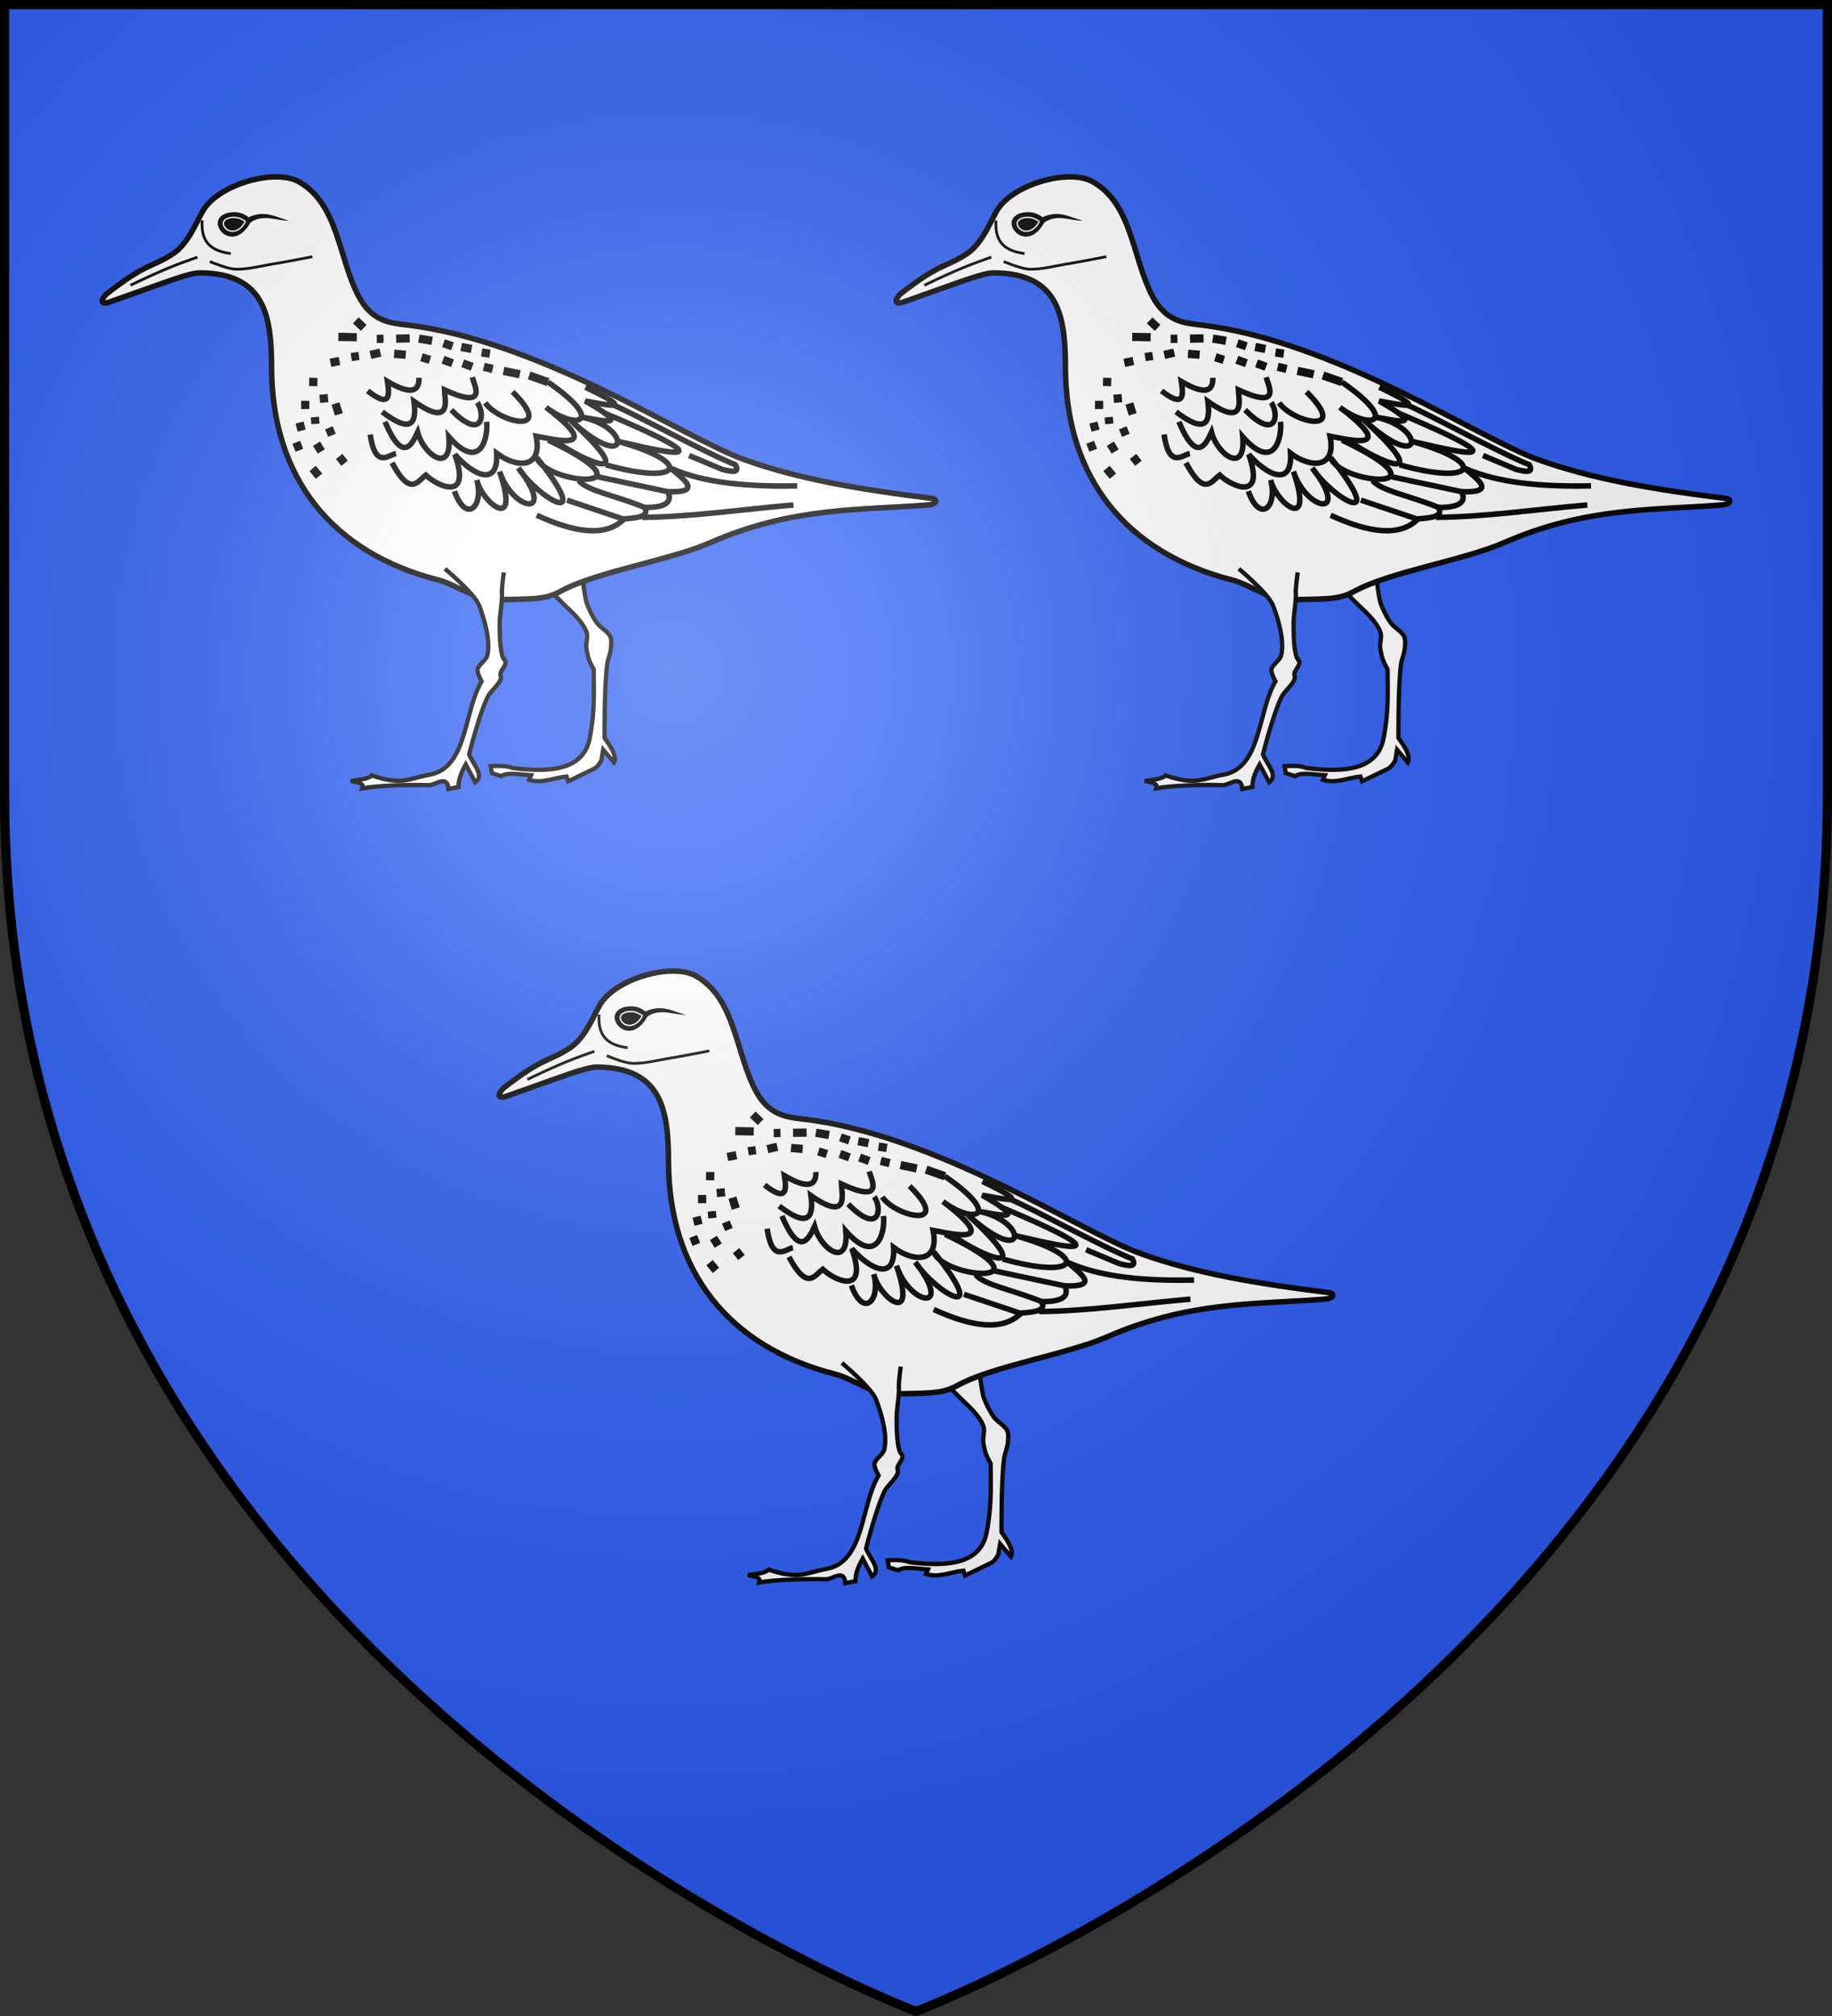 <svg xmlns="http://www.w3.org/2000/svg" xmlns:xlink="http://www.w3.org/1999/xlink" width="600" height="660" version="1.0"><rect width="100%" height="100%" fill="#333333" stroke="none"/><defs><radialGradient id="c" cx="-80" cy="-80" r="405" gradientUnits="userSpaceOnUse"><stop offset="0" style="stop-color:#fff;stop-opacity:.31"/><stop offset=".19" style="stop-color:#fff;stop-opacity:.25"/><stop offset=".6" style="stop-color:#6b6b6b;stop-opacity:.125"/><stop offset="1" style="stop-color:#000;stop-opacity:.125"/></radialGradient><path id="a" d="M-298.5-298.5h597V-40C298.5 246.31 0 358.5 0 358.5S-298.5 246.31-298.5-40v-258.5z"/></defs><use xlink:href="#a" width="600" height="660" style="fill:#2b5df2" transform="translate(300 300)"/><g transform="translate(300 300)"><g id="b"><path d="m-691.766 179.583 11.917 3.153s7.888 9.72 10.57 12.648c2.052 2.24 5.223 6.356 5.562 9.245.168 1.434-.66 3.328-.663 4.77-.004 1.502.283 3.507.663 4.97.271 1.046 1.325 3.378 1.325 3.378-.655 7.878-.854 15.345-3.755 25.244-3.352 10.735-14.833 10.901-28.711 7.951-2.268-1.151-5.108-1.275-7.951-1.391l.22 2.584 3.314 1.391c2.273-1.402 6.925.05 10.822.597l-.884 1.59c4.565 1.895 9.129.034 13.693 0l.442 1.789 9.939-3.777c.752-.467 1.44-.757 2.76-2.757l.994-3.802 3.534 4.969c1.256-2.085-.412-5.486-2.65-9.144 0 0 1.484-18.903 3.312-26.834.367-1.588 1.46-3.57 1.767-5.168.26-1.353.668-3.259.221-4.571-.652-1.916-3.359-3.604-4.417-5.367-1.275-2.125-2.471-5.204-3.092-7.554-.54-2.043-.883-12.897-.883-12.897" style="opacity:1;fill:#fff;fill-opacity:1;fill-rule:nonzero;stroke:#000;stroke-width:1.565;stroke-linecap:butt;stroke-linejoin:miter;stroke-miterlimit:4;stroke-dasharray:none;stroke-opacity:1" transform="rotate(-5 -478.62 -6919.457) scale(.9)"/><path d="M-526.02 369.209c-4.807 1.222-2.447-2.068-.846-3.103 15.263-9.864 16.659-7.89 24.82-12.128 6.945-3.607 10.59-12.856 13.539-16.077 7.577-8.278 26.914-11.547 34.692-6.205 13.683 9.399 11.91 28.914 18.05 43.436 3.991 9.435 10.433 10.615 16.36 11.846 48.148 9.997 97.089 49.776 118.178 59.512 18.9 8.724 40.773 14.498 66.845 20.025 2.147.455 1.911 2.29-1.692 2.256-25.395-.237-49.353-3.605-80.102 6.77-15.028 5.07-42.489 6.971-55.788 12.867-6.546 2.902-11.493 1.606-25.16.953-6.4-1.022-13.012-6.924-18.626-8.883-38.126-13.306-57.17-42.743-53.86-82.219 1.525-18.184.948-34.401-22.846-36.666-4.22-.401-12.605 2.288-33.564 7.615z" style="opacity:1;fill:#fff;fill-opacity:1;fill-rule:nonzero;stroke:#000;stroke-width:2;stroke-linecap:butt;stroke-linejoin:miter;stroke-miterlimit:4;stroke-dasharray:none;stroke-opacity:1" transform="rotate(-5 -3435.63 -3692.45) scale(.9)"/><path d="M-778.375 40.656c-1.933-.149-3.712.186-4.938 1.188-.612.5-1.074 1.216-1.218 2.031-.144.815.037 1.686.468 2.563.973 1.973 2.973 3.236 5.22 3.03 2.126-.194 4.31-1.746 6.218-4.562 5.088-2.82 9.472.304 14.188.625-2.135-.642-4.191-1.879-6.594-2.687-2.308-.776-4.995-1.046-8.094.125-1.164-.938-2.42-2.095-5.25-2.313zm-.156 2c2.061.16 2.882.82 3.843 1.625-1.537 2.026-3.1 3.074-4.343 3.188-1.438.131-2.59-.568-3.25-1.907-.292-.59-.338-1.026-.282-1.343.057-.317.224-.56.532-.813.616-.504 1.921-.871 3.5-.75z" style="opacity:1;fill:#000;fill-opacity:1;fill-rule:nonzero;stroke:none;stroke-width:2;stroke-linecap:butt;stroke-linejoin:miter;stroke-miterlimit:4;stroke-dasharray:none;stroke-opacity:1" transform="rotate(-5 -478.62 -6919.457) scale(.9)"/><path d="M-518.165 363.87c14.22-5.376 19.283-6.525 25.195-8.067M-490.116 342.647c-.827 5.875.293 10.97 9.309 12.908M-488.627 357.789s5.743 3 8.44 3.475c4.368.769 10.345-.314 14.77-.62 4.253-.295 14.148-1.366 14.148-1.366" style="opacity:1;fill:none;fill-opacity:1;fill-rule:nonzero;stroke:#000;stroke-width:1;stroke-linecap:butt;stroke-linejoin:miter;stroke-miterlimit:4;stroke-dasharray:none;stroke-opacity:1" transform="rotate(-5 -3435.63 -3692.45) scale(.9)"/><path d="M-774.417 44.385c-2.725 4.328-6.654 3.66-7.844 1.247-1.054-2.14 1.08-3.297 3.64-3.1 2.195.17 3.094 1.095 4.204 1.878" style="opacity:1;fill:#000;fill-opacity:1;fill-rule:nonzero;stroke:#fff;stroke-width:.5;stroke-linecap:butt;stroke-linejoin:miter;stroke-miterlimit:4;stroke-dasharray:none;stroke-opacity:1" transform="rotate(-5 -478.62 -6919.457) scale(.9)"/><path d="M-348.008 464.152c5.235.05 11.027.408 9.184-3.475 7.828.77 10.31-1.133 8.936-4.964 12.54 1.536 6.511-3.68 1.738-8.44M-407.23 448.768c3.25 12.281 10.208 6.583 8.482-3.333 1.059 8.245 14.318 21.129 8.496-2.377 3.622 15.084 19.497 18.872 6.94-.67 6.38 11.798 26.133 25.615 6.998-3.177 2.34 10.042 43.675 17.066 4.7-5.976M-346.705 464.306l-20.006-8.734" style="opacity:1;fill:none;fill-opacity:1;fill-rule:nonzero;stroke:#000;stroke-width:2;stroke-linecap:butt;stroke-linejoin:miter;stroke-miterlimit:4;stroke-dasharray:none;stroke-opacity:1" transform="rotate(-5 -3435.63 -3692.45) scale(.9)"/><path d="M-338.824 460.677c-9.692-5.06-20.506-7.898-22.973-11.829M-329.888 455.713l-24.969-7.642M-340.002 464.204c17.891 1.412 36.808.26 55.245.305M-328.15 447.273c11.861 6.569 27.8 9.255 45.323 10.432M-368.105 434.57c8.226 6.973 29.932 19.38 5.253-7.737 20.167 21.81 22.086 4.004 3.555-1.016 7.412 1.84 19.496 6.285 2.336-5.585 7.268 1.855 19.38 6.109.507-4.977" style="opacity:1;fill:none;fill-opacity:1;fill-rule:nonzero;stroke:#000;stroke-width:2;stroke-linecap:butt;stroke-linejoin:miter;stroke-miterlimit:4;stroke-dasharray:none;stroke-opacity:1" transform="rotate(-5 -3435.63 -3692.45) scale(.9)"/><path d="M-350.755 425.004c54.075 28.531 8.38 11.966 4.192 10.826 27.591 10.265 21.743 18.326-4.963 8.179" style="opacity:1;fill:none;fill-opacity:1;fill-rule:nonzero;stroke:#000;stroke-width:2;stroke-linecap:butt;stroke-linejoin:miter;stroke-miterlimit:4;stroke-dasharray:none;stroke-opacity:1" transform="rotate(-5 -3435.63 -3692.45) scale(.9)"/><path d="M-347.24 422.411c6.856 3.43 31.95 20.298 42.68 25.646 1.533 3.422-1.643 2.397-4.874 1.32l-11.577-6.093M-428.945 436.488c5.6 13.135 8.68 7.436 11.86 5.527 3.984 4.544 15.794 11.22 11.17-6.563 5.651 7.795 14.737 13.676 15.2.92 6.707 5.994 16.195 7.264 14.856-4.95 7.427 2.06 24.315 7.94 4.49-10.134 10.028 9.195 21.782 7.726 1.498-9.097" style="opacity:1;fill:none;fill-opacity:1;fill-rule:nonzero;stroke:#000;stroke-width:2;stroke-linecap:butt;stroke-linejoin:miter;stroke-miterlimit:4;stroke-dasharray:none;stroke-opacity:1" transform="rotate(-5 -3435.63 -3692.45) scale(.9)"/><path d="M-430.212 421.403c5.035 15.42 8.842 9.498 11.516 4.836 1.543 8.654 11.17 16.454 11.17 2.649 10.179 13.817 14.282 1.718 14.163-4.26M-435.97 425.548c.727 12.799 6.012 7.965 8.752 7.716" style="opacity:1;fill:none;fill-opacity:1;fill-rule:nonzero;stroke:#000;stroke-width:2;stroke-linecap:butt;stroke-linejoin:miter;stroke-miterlimit:4;stroke-dasharray:none;stroke-opacity:1" transform="rotate(-5 -3435.63 -3692.45) scale(.9)"/><path d="M-430.903 417.718c9.728 8.878 12.222 5.478 11.861-2.764 13.256 11.15 11.216-.088 11.4-3.224 15.024 8.558 11.166-.27 10.48-3.685M-393.248 417.718c4.435 7.82 24.822 14.023 10.25-3.109" style="opacity:1;fill:none;fill-opacity:1;fill-rule:nonzero;stroke:#000;stroke-width:2;stroke-linecap:butt;stroke-linejoin:miter;stroke-miterlimit:4;stroke-dasharray:none;stroke-opacity:1" transform="rotate(-5 -3435.63 -3692.45) scale(.9)"/><path d="M-405.8 419.215c10.284 12.47 12.356 2.676 9.674-1.842M-435.509 409.657c7.47 6.924 7.879 2.713 7.485-2.763 7.928 5.61 11.257 4.782 11.516-.346M-378.162 460.094c13.284 7.56 24.305 10.142 31.457 4.212" style="opacity:1;fill:none;fill-opacity:1;fill-rule:nonzero;stroke:#000;stroke-width:2;stroke-linecap:butt;stroke-linejoin:miter;stroke-miterlimit:4;stroke-dasharray:none;stroke-opacity:1" transform="rotate(-5 -3435.63 -3692.45) scale(.9)"/><path d="m-458.467 411.28-.249 2.98M-461.198 418.976l.497 2.978M-455.489 417.486v2.483M-455.737 427.167l1.49 2.979M-450.735 421.82l.877 2.808M-447.927 432.526l1.755 2.633M-457.932 436.036l2.107 2.984M-463.022 426.032l.878 2.984M-454.772 403.214l-.351 2.984M-451.613 409.533v2.984M-447.576 413.219l.878 4.037M-448.103 398.3l3.335-.351M-440.38 396.896l2.809-.176M-433.359 396.72l3.686-.527M-424.758 397.071l4.212.702M-414.93 399.177l2.985 1.229M-407.206 400.757l3.334 1.58M-400.186 402.688l3.335 1.58M-392.638 404.618l3.16 1.054M-385.617 406.725l5.792 1.755M-376.49 409.182l6.619 3.009M-430.55 391.103l2.457.176M-423.53 391.63l4.915.351M-415.28 392.332l4.739 1.229M-406.504 394.79l3.16 1.403M-400.186 396.72l3.686 1.053M-392.99 399.353l2.985.702M-437.571 383.732l2.632 2.983M-444.417 389.173l6.67.702" style="opacity:1;fill:none;fill-opacity:1;fill-rule:nonzero;stroke:#000;stroke-width:3;stroke-linecap:butt;stroke-linejoin:miter;stroke-miterlimit:4;stroke-dasharray:none;stroke-opacity:1" transform="rotate(-5 -3435.63 -3692.45) scale(.9)"/><path d="M-713.141 176.574s10.001 9.876 11.288 14.51c1.48 5.334 3.067 13.018 1.325 18.287-.567 1.715-3.561 3.021-3.975 4.77-.312 1.317 1.104 4.374 1.104 4.374-7.507 10.405-7.81 30.962-21.865 32.2-7.444.657-10.21 3.214-20.981-1.579-1.284 1.24-4.795 1.143-7.73 1.392 2.632.602 4.829 1.334 3.975 2.981 5.387-.536 16.17.041 24.294.983 2.579.076 6.904-3.306 6.847 1.988l3.754-.398c.108-1.977.86-4.39 3.313-7.95l2.871 6.758c3.827-2.165-.432-6.756-1.325-10.336 0 0 5.069-14.598 8.614-20.275 1.272-2.038 4.46-3.95 5.3-6.162.193-.508-.137-1.266 0-1.789.34-1.298 2.147-2.643 2.209-3.975.03-.642-.749-1.357-.884-1.988-.776-3.63-.296-8.636 0-12.324.266-3.305 1.698-7.618 1.767-10.932.035-1.679 1.338-7.366 1.338-7.366" style="opacity:1;fill:#fff;fill-opacity:1;fill-rule:nonzero;stroke:#000;stroke-width:1.565;stroke-linecap:butt;stroke-linejoin:miter;stroke-miterlimit:4;stroke-dasharray:none;stroke-opacity:1" transform="rotate(-5 -478.62 -6919.457) scale(.9)"/></g><use xlink:href="#b" width="600" height="660" transform="translate(-130 -260)"/><use xlink:href="#b" width="600" height="660" transform="translate(130 -260)"/></g><use xlink:href="#a" width="600" height="660" style="fill:url(#c)" transform="translate(300 300)"/><use xlink:href="#a" width="600" height="660" style="fill:none;stroke:#000;stroke-width:3" transform="translate(300 300)"/></svg>